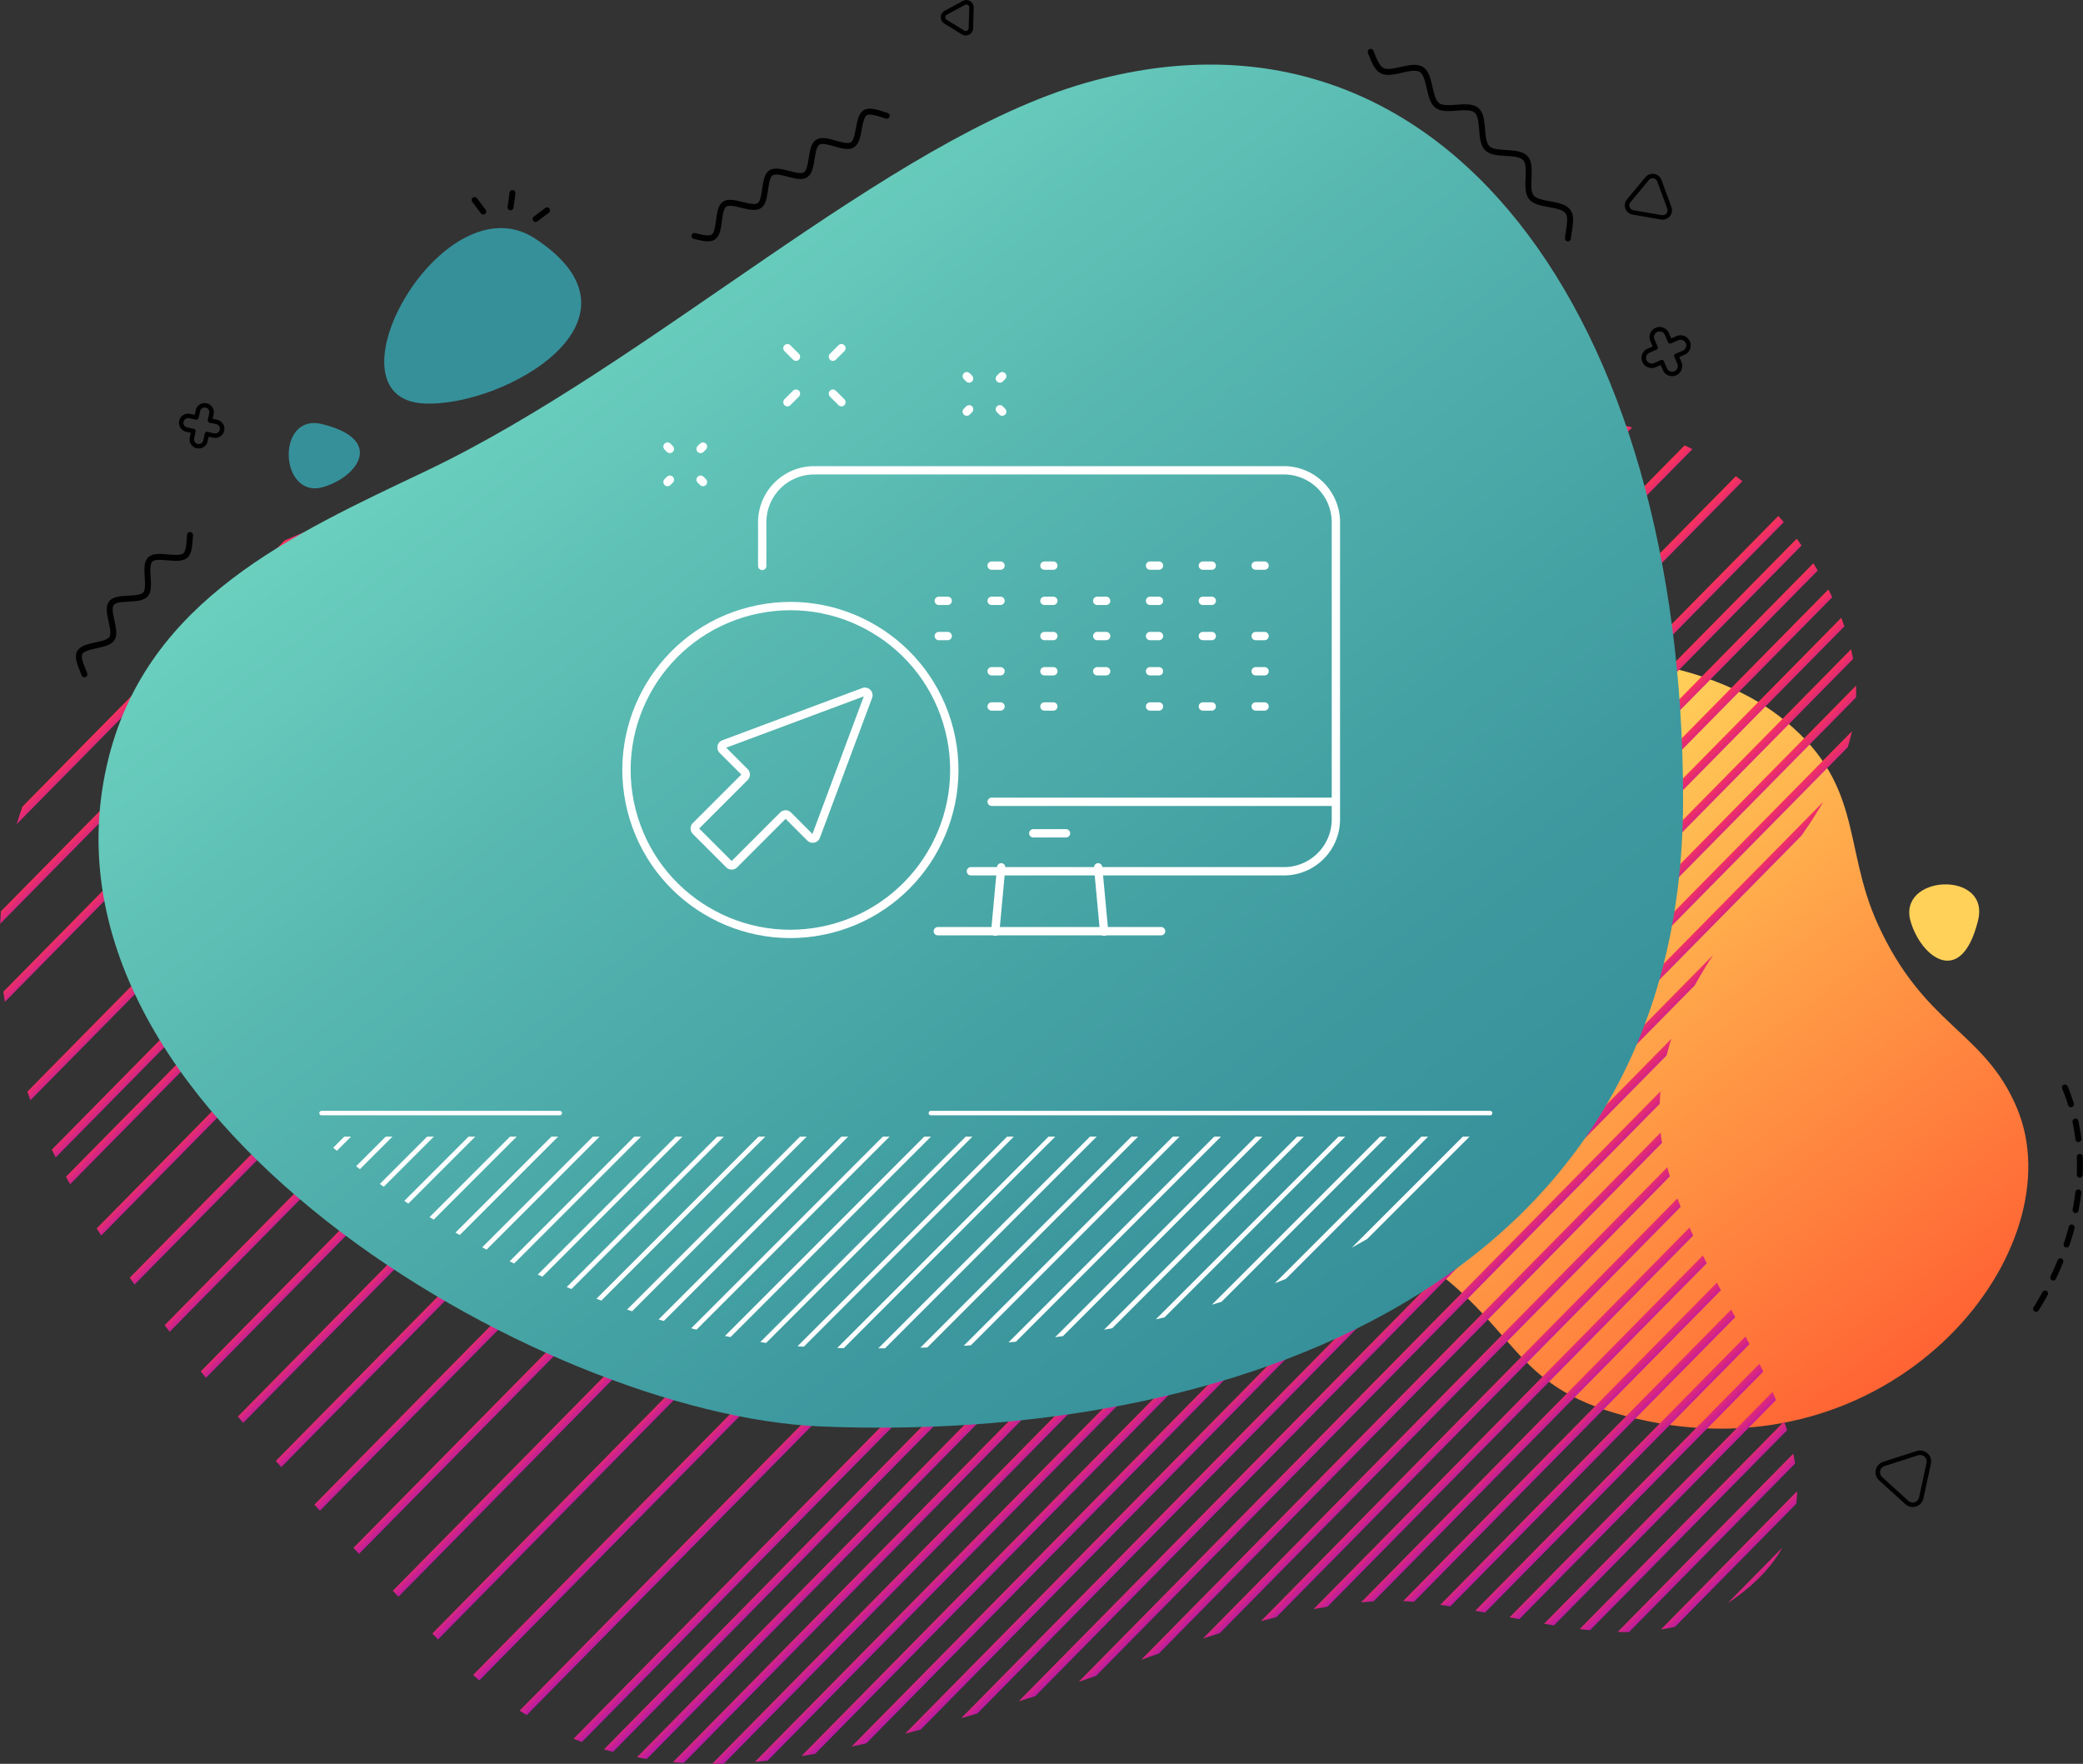 <svg xmlns="http://www.w3.org/2000/svg" xmlns:xlink="http://www.w3.org/1999/xlink" width="350.513" height="296.784" viewBox="0 0 350.513 296.784">
  <rect x="0" y="0" width="350.513" height="296.784" fill="#333333" stroke="none"/>
  <defs>
    <linearGradient id="linear-gradient" x1="0.187" y1="0.147" x2="0.869" y2="0.926" gradientUnits="objectBoundingBox">
      <stop offset="0.19" stop-color="#ffd159"/>
      <stop offset="0.495" stop-color="#ffa349"/>
      <stop offset="0.997" stop-color="#ff5c31"/>
    </linearGradient>
    <clipPath id="clip-path">
      <path id="Path_6" data-name="Path 6" d="M374.733,215.222c0,28.848,45.015,62.7,9.556,83.659-16.135,9.54-40.13-2.687-57.34-1.537-20.933,1.4-39.863,10.838-59.823,16.774-35.182,10.464-69.243,20.765-96.695-8.986-21.536-23.339-58.509-61.974-69.625-91.55-16.985-45.191,8.581-82.711,50.141-97.769,49.222-17.832,95.124,4.6,143.7-6.061,36.132-7.933,82.224-27.713,107.05,14.707C424.927,164.149,374.733,178.358,374.733,215.222Z" transform="translate(-95.489 -98.177)" fill="none"/>
    </clipPath>
    <linearGradient id="linear-gradient-2" x1="0.499" y1="0.146" x2="0.501" y2="0.854" gradientUnits="objectBoundingBox">
      <stop offset="0" stop-color="#ff3654"/>
      <stop offset="0.206" stop-color="#f6325e"/>
      <stop offset="0.559" stop-color="#de2979"/>
      <stop offset="1" stop-color="#ba1ba4"/>
    </linearGradient>
    <linearGradient id="linear-gradient-36" x1="0.499" y1="0.146" x2="0.501" y2="0.854" xlink:href="#linear-gradient-2"/>
    <linearGradient id="linear-gradient-62" x1="0.499" y1="0.146" x2="0.501" y2="0.854" xlink:href="#linear-gradient-2"/>
    <linearGradient id="linear-gradient-83" x1="0.255" y1="0.175" x2="0.864" y2="0.883" gradientUnits="objectBoundingBox">
      <stop offset="0.075" stop-color="#6dd2c0"/>
      <stop offset="0.395" stop-color="#55b5af"/>
      <stop offset="0.777" stop-color="#3e9a9f"/>
      <stop offset="1" stop-color="#36909a"/>
    </linearGradient>
    <linearGradient id="linear-gradient-84" x1="-2.3" y1="10.588" x2="-2.043" y2="9.776" gradientUnits="objectBoundingBox">
      <stop offset="0" stop-color="#6dd2c0"/>
      <stop offset="0.346" stop-color="#55b5af"/>
      <stop offset="0.759" stop-color="#3e9a9f"/>
      <stop offset="1" stop-color="#36909a"/>
    </linearGradient>
    <linearGradient id="linear-gradient-85" x1="-3.605" y1="23.934" x2="-3.016" y2="23.133" xlink:href="#linear-gradient-84"/>
    <linearGradient id="linear-gradient-86" x1="-11.778" y1="0.449" x2="-12.601" y2="-0.161" gradientUnits="objectBoundingBox">
      <stop offset="0" stop-color="#ffd159"/>
      <stop offset="0.376" stop-color="#ffa349"/>
      <stop offset="0.997" stop-color="#ff5c31"/>
    </linearGradient>
    <clipPath id="clip-path-2">
      <path id="Path_25" data-name="Path 25" d="M127.353,167c24.608,21.715,59.479,34.465,82.959,35.439,3.153.131,6.34.2,9.479.2,20.84,0,75.24-1.748,104.863-35.636Z" transform="translate(-127.353 -167)" fill="none"/>
    </clipPath>
  </defs>
  <g id="Group_240" data-name="Group 240" transform="translate(-95.489 -55.445)">
    <path id="Path_4" data-name="Path 4" stroke="#000" d="M299.993,162.207c4.82,11.567,2.665,26.023-5.767,38.668" fill="none" transform="translate(142.968 76.224)" stroke-linecap="round" stroke-linejoin="round" stroke-width="1" stroke-dasharray="3 3"/>
    <path id="Path_5" data-name="Path 5" d="M355.033,196.371c9.782,23.475-19.7,61.221-62.058,52.626-22.431-4.55-20.856-14.08-36.272-25.692-12.9-9.714-33.051-4.561-43.009-19.1-15.211-22.208,12.22-58.7,33.74-72.4,29.526-18.789,56.734-9.782,67.466-1.525,14.432,11.1,10.666,21.689,16.6,34.876C339.381,182.677,349.555,183.224,355.033,196.371Z" transform="translate(79.885 45.594)" fill="url(#linear-gradient)"/>
    <g id="Group_174" data-name="Group 174" transform="translate(95.489 125.695)">
      <g id="Group_173" data-name="Group 173" clip-path="url(#clip-path)">
        <g id="Group_172" data-name="Group 172" transform="translate(-284.666 -101.013)">
          <g id="Group_11" data-name="Group 11" transform="translate(549.51 0.003)">
            <g id="Group_10" data-name="Group 10" transform="translate(0)">
              <path id="Path_101" data-name="Path 101" d="M0,5.42,546.809,1.384l-.01,1.384L-.01,6.8Z" transform="translate(-3.832 385.674) rotate(-45)" fill="url(#linear-gradient-2)"/>
            </g>
          </g>
          <g id="Group_13" data-name="Group 13" transform="translate(542.641 0.003)">
            <g id="Group_12" data-name="Group 12" transform="translate(0)">
              <path id="Path_102" data-name="Path 102" d="M0,5.42,546.809,1.384l-.01,1.384L-.01,6.8Z" transform="translate(-3.832 385.674) rotate(-45)" fill="url(#linear-gradient-2)"/>
            </g>
          </g>
          <g id="Group_15" data-name="Group 15" transform="translate(535.772 0.003)">
            <g id="Group_14" data-name="Group 14" transform="translate(0)">
              <path id="Path_103" data-name="Path 103" d="M0,5.42,546.809,1.384l-.01,1.384L-.01,6.8Z" transform="translate(-3.832 385.674) rotate(-45)" fill="url(#linear-gradient-2)"/>
            </g>
          </g>
          <g id="Group_17" data-name="Group 17" transform="translate(528.903 0.003)">
            <g id="Group_16" data-name="Group 16" transform="translate(0)">
              <path id="Path_104" data-name="Path 104" d="M0,5.42,546.809,1.384l-.01,1.384L-.01,6.8Z" transform="translate(-3.832 385.674) rotate(-45)" fill="url(#linear-gradient-2)"/>
            </g>
          </g>
          <g id="Group_19" data-name="Group 19" transform="translate(522.034 0.003)">
            <g id="Group_18" data-name="Group 18" transform="translate(0)">
              <path id="Path_105" data-name="Path 105" d="M0,5.42,546.809,1.384l-.01,1.384L-.01,6.8Z" transform="translate(-3.832 385.674) rotate(-45)" fill="url(#linear-gradient-2)"/>
            </g>
          </g>
          <g id="Group_21" data-name="Group 21" transform="translate(515.165 0.003)">
            <g id="Group_20" data-name="Group 20" transform="translate(0)">
              <path id="Path_106" data-name="Path 106" d="M0,5.42,546.809,1.384l-.01,1.384L-.01,6.8Z" transform="translate(-3.832 385.674) rotate(-45)" fill="url(#linear-gradient-2)"/>
            </g>
          </g>
          <g id="Group_23" data-name="Group 23" transform="translate(508.296 0.003)">
            <g id="Group_22" data-name="Group 22">
              <path id="Path_107" data-name="Path 107" d="M0,5.42,546.809,1.384l-.01,1.384L-.01,6.8Z" transform="translate(-3.832 385.674) rotate(-45)" fill="url(#linear-gradient-2)"/>
            </g>
          </g>
          <g id="Group_25" data-name="Group 25" transform="translate(501.428 0.003)">
            <g id="Group_24" data-name="Group 24">
              <path id="Path_108" data-name="Path 108" d="M0,5.42,546.809,1.384l-.01,1.384L-.01,6.8Z" transform="translate(-3.832 385.674) rotate(-45)" fill="url(#linear-gradient-2)"/>
            </g>
          </g>
          <g id="Group_27" data-name="Group 27" transform="translate(494.559 0.003)">
            <g id="Group_26" data-name="Group 26" transform="translate(0)">
              <path id="Path_109" data-name="Path 109" d="M0,5.42,546.809,1.384l-.01,1.384L-.01,6.8Z" transform="translate(-3.832 385.674) rotate(-45)" fill="url(#linear-gradient-2)"/>
            </g>
          </g>
          <g id="Group_29" data-name="Group 29" transform="translate(487.69 0.003)">
            <g id="Group_28" data-name="Group 28">
              <path id="Path_110" data-name="Path 110" d="M0,5.42,546.809,1.384l-.01,1.384L-.01,6.8Z" transform="translate(-3.832 385.674) rotate(-45)" fill="url(#linear-gradient-2)"/>
            </g>
          </g>
          <g id="Group_31" data-name="Group 31" transform="translate(480.821 0.003)">
            <g id="Group_30" data-name="Group 30" transform="translate(0)">
              <path id="Path_111" data-name="Path 111" d="M0,5.42,546.809,1.384l-.01,1.384L-.01,6.8Z" transform="translate(-3.832 385.674) rotate(-45)" fill="url(#linear-gradient-2)"/>
            </g>
          </g>
          <g id="Group_33" data-name="Group 33" transform="translate(473.952 0.003)">
            <g id="Group_32" data-name="Group 32" transform="translate(0)">
              <path id="Path_112" data-name="Path 112" d="M0,5.42,546.809,1.384l-.01,1.384L-.01,6.8Z" transform="translate(-3.832 385.674) rotate(-45)" fill="url(#linear-gradient-2)"/>
            </g>
          </g>
          <g id="Group_35" data-name="Group 35" transform="translate(467.083 0.003)">
            <g id="Group_34" data-name="Group 34" transform="translate(0)">
              <path id="Path_113" data-name="Path 113" d="M0,5.42,546.809,1.384l-.01,1.384L-.01,6.8Z" transform="translate(-3.832 385.674) rotate(-45)" fill="url(#linear-gradient-2)"/>
            </g>
          </g>
          <g id="Group_37" data-name="Group 37" transform="translate(460.214 0.003)">
            <g id="Group_36" data-name="Group 36" transform="translate(0)">
              <path id="Path_114" data-name="Path 114" d="M0,5.42,546.809,1.384l-.01,1.384L-.01,6.8Z" transform="translate(-3.832 385.674) rotate(-45)" fill="url(#linear-gradient-2)"/>
            </g>
          </g>
          <g id="Group_39" data-name="Group 39" transform="translate(453.345 0.003)">
            <g id="Group_38" data-name="Group 38" transform="translate(0)">
              <path id="Path_115" data-name="Path 115" d="M0,5.42,546.809,1.384l-.01,1.384L-.01,6.8Z" transform="translate(-3.832 385.674) rotate(-45)" fill="url(#linear-gradient-2)"/>
            </g>
          </g>
          <g id="Group_41" data-name="Group 41" transform="translate(446.477 0.003)">
            <g id="Group_40" data-name="Group 40" transform="translate(0)">
              <path id="Path_116" data-name="Path 116" d="M0,5.42,546.809,1.384l-.01,1.384L-.01,6.8Z" transform="translate(-3.832 385.674) rotate(-45)" fill="url(#linear-gradient-2)"/>
            </g>
          </g>
          <g id="Group_43" data-name="Group 43" transform="translate(439.608 0.003)">
            <g id="Group_42" data-name="Group 42" transform="translate(0)">
              <path id="Path_117" data-name="Path 117" d="M0,5.42,546.809,1.384l-.01,1.384L-.01,6.8Z" transform="translate(-3.832 385.674) rotate(-45)" fill="url(#linear-gradient-2)"/>
            </g>
          </g>
          <g id="Group_45" data-name="Group 45" transform="translate(432.739 0.003)">
            <g id="Group_44" data-name="Group 44" transform="translate(0)">
              <path id="Path_118" data-name="Path 118" d="M0,5.42,546.809,1.384l-.01,1.384L-.01,6.8Z" transform="translate(-3.832 385.674) rotate(-45)" fill="url(#linear-gradient-2)"/>
            </g>
          </g>
          <g id="Group_47" data-name="Group 47" transform="translate(425.87 0.003)">
            <g id="Group_46" data-name="Group 46">
              <path id="Path_119" data-name="Path 119" d="M0,5.42,546.809,1.384l-.01,1.384L-.01,6.8Z" transform="translate(-3.832 385.674) rotate(-45)" fill="url(#linear-gradient-2)"/>
            </g>
          </g>
          <g id="Group_49" data-name="Group 49" transform="translate(419.001 0.003)">
            <g id="Group_48" data-name="Group 48" transform="translate(0)">
              <path id="Path_120" data-name="Path 120" d="M0,5.42,546.809,1.384l-.01,1.384L-.01,6.8Z" transform="translate(-3.832 385.674) rotate(-45)" fill="url(#linear-gradient-2)"/>
            </g>
          </g>
          <g id="Group_51" data-name="Group 51" transform="translate(412.132 0.003)">
            <g id="Group_50" data-name="Group 50">
              <path id="Path_121" data-name="Path 121" d="M0,5.42,546.809,1.384l-.01,1.384L-.01,6.8Z" transform="translate(-3.832 385.674) rotate(-45)" fill="url(#linear-gradient-2)"/>
            </g>
          </g>
          <g id="Group_53" data-name="Group 53" transform="translate(405.263 0.003)">
            <g id="Group_52" data-name="Group 52" transform="translate(0)">
              <path id="Path_122" data-name="Path 122" d="M0,5.42,546.809,1.384l-.01,1.384L-.01,6.8Z" transform="translate(-3.832 385.674) rotate(-45)" fill="url(#linear-gradient-2)"/>
            </g>
          </g>
          <g id="Group_55" data-name="Group 55" transform="translate(398.394 0.003)">
            <g id="Group_54" data-name="Group 54">
              <path id="Path_123" data-name="Path 123" d="M0,5.42,546.809,1.384l-.01,1.384L-.01,6.8Z" transform="translate(-3.832 385.674) rotate(-45)" fill="url(#linear-gradient-2)"/>
            </g>
          </g>
          <g id="Group_57" data-name="Group 57" transform="translate(391.526 0.003)">
            <g id="Group_56" data-name="Group 56" transform="translate(0)">
              <path id="Path_124" data-name="Path 124" d="M0,5.42,546.809,1.384l-.01,1.384L-.01,6.8Z" transform="translate(-3.832 385.674) rotate(-45)" fill="url(#linear-gradient-2)"/>
            </g>
          </g>
          <g id="Group_59" data-name="Group 59" transform="translate(384.657 0.003)">
            <g id="Group_58" data-name="Group 58" transform="translate(0)">
              <path id="Path_125" data-name="Path 125" d="M0,5.42,546.809,1.384l-.01,1.384L-.01,6.8Z" transform="translate(-3.832 385.674) rotate(-45)" fill="url(#linear-gradient-2)"/>
            </g>
          </g>
          <g id="Group_61" data-name="Group 61" transform="translate(377.788 0.003)">
            <g id="Group_60" data-name="Group 60">
              <path id="Path_126" data-name="Path 126" d="M0,5.42,546.809,1.384l-.01,1.384L-.01,6.8Z" transform="translate(-3.832 385.674) rotate(-45)" fill="url(#linear-gradient-2)"/>
            </g>
          </g>
          <g id="Group_63" data-name="Group 63" transform="translate(370.919 0.003)">
            <g id="Group_62" data-name="Group 62" transform="translate(0)">
              <path id="Path_127" data-name="Path 127" d="M0,5.42,546.809,1.384l-.01,1.384L-.01,6.8Z" transform="translate(-3.832 385.674) rotate(-45)" fill="url(#linear-gradient-2)"/>
            </g>
          </g>
          <g id="Group_65" data-name="Group 65" transform="translate(364.05 0.003)">
            <g id="Group_64" data-name="Group 64" transform="translate(0)">
              <path id="Path_128" data-name="Path 128" d="M0,5.42,546.809,1.384l-.01,1.384L-.01,6.8Z" transform="translate(-3.832 385.674) rotate(-45)" fill="url(#linear-gradient-2)"/>
            </g>
          </g>
          <g id="Group_67" data-name="Group 67" transform="translate(357.181 0.003)">
            <g id="Group_66" data-name="Group 66" transform="translate(0)">
              <path id="Path_129" data-name="Path 129" d="M0,5.42,546.809,1.384l-.01,1.384L-.01,6.8Z" transform="translate(-3.832 385.674) rotate(-45)" fill="url(#linear-gradient-2)"/>
            </g>
          </g>
          <g id="Group_69" data-name="Group 69" transform="translate(350.312 0.003)">
            <g id="Group_68" data-name="Group 68">
              <path id="Path_130" data-name="Path 130" d="M0,5.42,546.809,1.384l-.01,1.384L-.01,6.8Z" transform="translate(-3.832 385.674) rotate(-45)" fill="url(#linear-gradient-2)"/>
            </g>
          </g>
          <g id="Group_71" data-name="Group 71" transform="translate(343.443 0.003)">
            <g id="Group_70" data-name="Group 70" transform="translate(0)">
              <path id="Path_131" data-name="Path 131" d="M0,5.42,546.809,1.384l-.01,1.384L-.01,6.8Z" transform="translate(-3.832 385.674) rotate(-45)" fill="url(#linear-gradient-2)"/>
            </g>
          </g>
          <g id="Group_73" data-name="Group 73" transform="translate(336.575 0.003)">
            <g id="Group_72" data-name="Group 72" transform="translate(0)">
              <path id="Path_132" data-name="Path 132" d="M0,5.42,546.809,1.384l-.01,1.384L-.01,6.8Z" transform="translate(-3.832 385.674) rotate(-45)" fill="url(#linear-gradient-2)"/>
            </g>
          </g>
          <g id="Group_75" data-name="Group 75" transform="translate(329.706 0.003)">
            <g id="Group_74" data-name="Group 74">
              <path id="Path_133" data-name="Path 133" d="M0,5.42,546.809,1.384l-.01,1.384L-.01,6.8Z" transform="translate(-3.832 385.674) rotate(-45)" fill="url(#linear-gradient-2)"/>
            </g>
          </g>
          <g id="Group_77" data-name="Group 77" transform="translate(322.837 0.003)">
            <g id="Group_76" data-name="Group 76" transform="translate(0)">
              <path id="Path_134" data-name="Path 134" d="M0,5.42,546.809,1.384l-.01,1.384L-.01,6.8Z" transform="translate(-3.832 385.674) rotate(-45)" fill="url(#linear-gradient-2)"/>
            </g>
          </g>
          <g id="Group_79" data-name="Group 79" transform="translate(315.968 0.003)">
            <g id="Group_78" data-name="Group 78" transform="translate(0)">
              <path id="Path_135" data-name="Path 135" d="M0,5.419,546.809,1.383l-.01,1.383L-.01,6.8Z" transform="translate(-3.832 385.674) rotate(-45)" fill="url(#linear-gradient-36)"/>
            </g>
          </g>
          <g id="Group_81" data-name="Group 81" transform="translate(309.099 0.003)">
            <g id="Group_80" data-name="Group 80" transform="translate(0)">
              <path id="Path_136" data-name="Path 136" d="M0,5.419,546.809,1.383l-.01,1.383L-.01,6.8Z" transform="translate(-3.832 385.674) rotate(-45)" fill="url(#linear-gradient-36)"/>
            </g>
          </g>
          <g id="Group_83" data-name="Group 83" transform="translate(302.23 0.003)">
            <g id="Group_82" data-name="Group 82" transform="translate(0)">
              <path id="Path_137" data-name="Path 137" d="M0,5.419,546.809,1.383l-.01,1.383L-.01,6.8Z" transform="translate(-3.832 385.674) rotate(-45)" fill="url(#linear-gradient-36)"/>
            </g>
          </g>
          <g id="Group_85" data-name="Group 85" transform="translate(295.362 0.003)">
            <g id="Group_84" data-name="Group 84" transform="translate(0)">
              <path id="Path_138" data-name="Path 138" d="M0,5.419,546.809,1.383l-.01,1.383L-.01,6.8Z" transform="translate(-3.832 385.674) rotate(-45)" fill="url(#linear-gradient-36)"/>
            </g>
          </g>
          <g id="Group_87" data-name="Group 87" transform="translate(288.493 0.003)">
            <g id="Group_86" data-name="Group 86" transform="translate(0)">
              <path id="Path_139" data-name="Path 139" d="M0,5.419,546.809,1.383l-.01,1.383L-.01,6.8Z" transform="translate(-3.832 385.674) rotate(-45)" fill="url(#linear-gradient-36)"/>
            </g>
          </g>
          <g id="Group_89" data-name="Group 89" transform="translate(281.624 0.003)">
            <g id="Group_88" data-name="Group 88">
              <path id="Path_140" data-name="Path 140" d="M0,5.419,546.809,1.383l-.01,1.383L-.01,6.8Z" transform="translate(-3.832 385.674) rotate(-45)" fill="url(#linear-gradient-36)"/>
            </g>
          </g>
          <g id="Group_91" data-name="Group 91" transform="translate(274.755 0.003)">
            <g id="Group_90" data-name="Group 90" transform="translate(0)">
              <path id="Path_141" data-name="Path 141" d="M0,5.419,546.809,1.383l-.01,1.383L-.01,6.8Z" transform="translate(-3.832 385.674) rotate(-45)" fill="url(#linear-gradient-36)"/>
            </g>
          </g>
          <g id="Group_93" data-name="Group 93" transform="translate(267.886 0.003)">
            <g id="Group_92" data-name="Group 92" transform="translate(0)">
              <path id="Path_142" data-name="Path 142" d="M0,5.419,546.809,1.383l-.01,1.383L-.01,6.8Z" transform="translate(-3.832 385.674) rotate(-45)" fill="url(#linear-gradient-36)"/>
            </g>
          </g>
          <g id="Group_95" data-name="Group 95" transform="translate(261.017 0.003)">
            <g id="Group_94" data-name="Group 94">
              <path id="Path_143" data-name="Path 143" d="M0,5.419,546.809,1.383l-.01,1.383L-.01,6.8Z" transform="translate(-3.832 385.674) rotate(-45)" fill="url(#linear-gradient-36)"/>
            </g>
          </g>
          <g id="Group_97" data-name="Group 97" transform="translate(254.148 0.003)">
            <g id="Group_96" data-name="Group 96" transform="translate(0)">
              <path id="Path_144" data-name="Path 144" d="M0,5.419,546.809,1.383l-.01,1.383L-.01,6.8Z" transform="translate(-3.832 385.674) rotate(-45)" fill="url(#linear-gradient-36)"/>
            </g>
          </g>
          <g id="Group_99" data-name="Group 99" transform="translate(247.279 0.003)">
            <g id="Group_98" data-name="Group 98" transform="translate(0)">
              <path id="Path_145" data-name="Path 145" d="M0,5.419,546.809,1.383l-.01,1.383L-.01,6.8Z" transform="translate(-3.832 385.674) rotate(-45)" fill="url(#linear-gradient-36)"/>
            </g>
          </g>
          <g id="Group_101" data-name="Group 101" transform="translate(240.411 0.003)">
            <g id="Group_100" data-name="Group 100">
              <path id="Path_146" data-name="Path 146" d="M0,5.419,546.809,1.383l-.01,1.383L-.01,6.8Z" transform="translate(-3.832 385.674) rotate(-45)" fill="url(#linear-gradient-36)"/>
            </g>
          </g>
          <g id="Group_103" data-name="Group 103" transform="translate(233.542 0.003)">
            <g id="Group_102" data-name="Group 102" transform="translate(0)">
              <path id="Path_147" data-name="Path 147" d="M0,5.419,546.809,1.383l-.01,1.383L-.01,6.8Z" transform="translate(-3.832 385.674) rotate(-45)" fill="url(#linear-gradient-36)"/>
            </g>
          </g>
          <g id="Group_105" data-name="Group 105" transform="translate(226.673 0.003)">
            <g id="Group_104" data-name="Group 104" transform="translate(0)">
              <path id="Path_148" data-name="Path 148" d="M0,5.419,546.809,1.383l-.01,1.383L-.01,6.8Z" transform="translate(-3.832 385.674) rotate(-45)" fill="url(#linear-gradient-36)"/>
            </g>
          </g>
          <g id="Group_107" data-name="Group 107" transform="translate(219.804 0.003)">
            <g id="Group_106" data-name="Group 106" transform="translate(0)">
              <path id="Path_149" data-name="Path 149" d="M0,5.419,546.809,1.383l-.01,1.383L-.01,6.8Z" transform="translate(-3.832 385.674) rotate(-45)" fill="url(#linear-gradient-36)"/>
            </g>
          </g>
          <g id="Group_109" data-name="Group 109" transform="translate(212.935 0.003)">
            <g id="Group_108" data-name="Group 108" transform="translate(0)">
              <path id="Path_150" data-name="Path 150" d="M0,5.419,546.809,1.383l-.01,1.383L-.01,6.8Z" transform="translate(-3.832 385.674) rotate(-45)" fill="url(#linear-gradient-36)"/>
            </g>
          </g>
          <g id="Group_111" data-name="Group 111" transform="translate(206.066 0.003)">
            <g id="Group_110" data-name="Group 110">
              <path id="Path_151" data-name="Path 151" d="M0,5.419,546.809,1.383l-.01,1.383L-.01,6.8Z" transform="translate(-3.832 385.674) rotate(-45)" fill="url(#linear-gradient-36)"/>
            </g>
          </g>
          <g id="Group_113" data-name="Group 113" transform="translate(199.197 0.003)">
            <g id="Group_112" data-name="Group 112" transform="translate(0)">
              <path id="Path_152" data-name="Path 152" d="M0,5.419,546.809,1.383l-.01,1.383L-.01,6.8Z" transform="translate(-3.832 385.674) rotate(-45)" fill="url(#linear-gradient-36)"/>
            </g>
          </g>
          <g id="Group_115" data-name="Group 115" transform="translate(192.328 0.003)">
            <g id="Group_114" data-name="Group 114" transform="translate(0)">
              <path id="Path_153" data-name="Path 153" d="M0,5.419,546.809,1.383l-.01,1.383L-.01,6.8Z" transform="translate(-3.832 385.674) rotate(-45)" fill="url(#linear-gradient-36)"/>
            </g>
          </g>
          <g id="Group_117" data-name="Group 117" transform="translate(185.46 0.003)">
            <g id="Group_116" data-name="Group 116" transform="translate(0)">
              <path id="Path_154" data-name="Path 154" d="M0,5.419,546.809,1.383l-.01,1.383L-.01,6.8Z" transform="translate(-3.832 385.674) rotate(-45)" fill="url(#linear-gradient-36)"/>
            </g>
          </g>
          <g id="Group_119" data-name="Group 119" transform="translate(178.591 0.003)">
            <g id="Group_118" data-name="Group 118" transform="translate(0)">
              <path id="Path_155" data-name="Path 155" d="M0,5.419,546.809,1.383l-.01,1.383L-.01,6.8Z" transform="translate(-3.832 385.674) rotate(-45)" fill="url(#linear-gradient-36)"/>
            </g>
          </g>
          <g id="Group_121" data-name="Group 121" transform="translate(171.722 0.003)">
            <g id="Group_120" data-name="Group 120" transform="translate(0)">
              <path id="Path_156" data-name="Path 156" d="M0,5.419,546.809,1.383l-.01,1.383L-.01,6.8Z" transform="translate(-3.832 385.674) rotate(-45)" fill="url(#linear-gradient-36)"/>
            </g>
          </g>
          <g id="Group_123" data-name="Group 123" transform="translate(164.853 0.003)">
            <g id="Group_122" data-name="Group 122" transform="translate(0)">
              <path id="Path_157" data-name="Path 157" d="M0,5.419,546.809,1.383l-.01,1.383L-.01,6.8Z" transform="translate(-3.832 385.674) rotate(-45)" fill="url(#linear-gradient-36)"/>
            </g>
          </g>
          <g id="Group_125" data-name="Group 125" transform="translate(157.984 0.003)">
            <g id="Group_124" data-name="Group 124" transform="translate(0)">
              <path id="Path_158" data-name="Path 158" d="M0,5.419,546.809,1.383l-.01,1.383L-.01,6.8Z" transform="translate(-3.832 385.674) rotate(-45)" fill="url(#linear-gradient-36)"/>
            </g>
          </g>
          <g id="Group_127" data-name="Group 127" transform="translate(151.115 0.003)">
            <g id="Group_126" data-name="Group 126" transform="translate(0)">
              <path id="Path_159" data-name="Path 159" d="M0,5.419,546.809,1.383l-.01,1.383L-.01,6.8Z" transform="translate(-3.832 385.674) rotate(-45)" fill="url(#linear-gradient-36)"/>
            </g>
          </g>
          <g id="Group_129" data-name="Group 129" transform="translate(144.246 0.003)">
            <g id="Group_128" data-name="Group 128" transform="translate(0)">
              <path id="Path_160" data-name="Path 160" d="M0,5.419,546.809,1.383l-.01,1.383L-.01,6.8Z" transform="translate(-3.832 385.674) rotate(-45)" fill="url(#linear-gradient-36)"/>
            </g>
          </g>
          <g id="Group_131" data-name="Group 131" transform="translate(137.379 0.002)">
            <g id="Group_130" data-name="Group 130" transform="translate(0)">
              <path id="Path_161" data-name="Path 161" d="M0,5.419,546.809,1.383l-.01,1.383L-.01,6.8Z" transform="translate(-3.832 385.678) rotate(-45.001)" fill="url(#linear-gradient-62)"/>
            </g>
          </g>
          <g id="Group_133" data-name="Group 133" transform="translate(130.512)">
            <g id="Group_132" data-name="Group 132" transform="translate(0)">
              <path id="Path_162" data-name="Path 162" d="M0,5.419,546.809,1.383l-.01,1.383L-.01,6.8Z" transform="translate(-3.832 385.681) rotate(-45.001)" fill="url(#linear-gradient-36)"/>
            </g>
          </g>
          <g id="Group_135" data-name="Group 135" transform="translate(123.643)">
            <g id="Group_134" data-name="Group 134" transform="translate(0)">
              <path id="Path_163" data-name="Path 163" d="M0,5.419,546.809,1.383l-.01,1.383L-.01,6.8Z" transform="translate(-3.832 385.681) rotate(-45.001)" fill="url(#linear-gradient-36)"/>
            </g>
          </g>
          <g id="Group_137" data-name="Group 137" transform="translate(116.774)">
            <g id="Group_136" data-name="Group 136" transform="translate(0)">
              <path id="Path_164" data-name="Path 164" d="M0,5.419,546.809,1.383l-.01,1.383L-.01,6.8Z" transform="translate(-3.832 385.681) rotate(-45.001)" fill="url(#linear-gradient-36)"/>
            </g>
          </g>
          <g id="Group_139" data-name="Group 139" transform="translate(109.905)">
            <g id="Group_138" data-name="Group 138" transform="translate(0)">
              <path id="Path_165" data-name="Path 165" d="M0,5.419,546.809,1.383l-.01,1.383L-.01,6.8Z" transform="translate(-3.832 385.681) rotate(-45.001)" fill="url(#linear-gradient-36)"/>
            </g>
          </g>
          <g id="Group_141" data-name="Group 141" transform="translate(103.035 0.002)">
            <g id="Group_140" data-name="Group 140" transform="translate(0)">
              <path id="Path_166" data-name="Path 166" d="M0,5.419,546.809,1.383l-.01,1.383L-.01,6.8Z" transform="translate(-3.832 385.678) rotate(-45.001)" fill="url(#linear-gradient-62)"/>
            </g>
          </g>
          <g id="Group_143" data-name="Group 143" transform="translate(96.164 0.003)">
            <g id="Group_142" data-name="Group 142" transform="translate(0)">
              <path id="Path_167" data-name="Path 167" d="M0,5.419,546.809,1.383l-.01,1.383L-.01,6.8Z" transform="translate(-3.832 385.674) rotate(-45)" fill="url(#linear-gradient-36)"/>
            </g>
          </g>
          <g id="Group_145" data-name="Group 145" transform="translate(89.295 0.003)">
            <g id="Group_144" data-name="Group 144" transform="translate(0)">
              <path id="Path_168" data-name="Path 168" d="M0,5.419,546.809,1.383l-.01,1.383L-.01,6.8Z" transform="translate(-3.832 385.674) rotate(-45)" fill="url(#linear-gradient-36)"/>
            </g>
          </g>
          <g id="Group_147" data-name="Group 147" transform="translate(82.426 0.003)">
            <g id="Group_146" data-name="Group 146">
              <path id="Path_169" data-name="Path 169" d="M0,5.419,546.809,1.383l-.01,1.383L-.01,6.8Z" transform="translate(-3.832 385.674) rotate(-45)" fill="url(#linear-gradient-36)"/>
            </g>
          </g>
          <g id="Group_149" data-name="Group 149" transform="translate(75.558 0.003)">
            <g id="Group_148" data-name="Group 148" transform="translate(0)">
              <path id="Path_170" data-name="Path 170" d="M0,5.419,546.809,1.383l-.01,1.383L-.01,6.8Z" transform="translate(-3.832 385.674) rotate(-45)" fill="url(#linear-gradient-36)"/>
            </g>
          </g>
          <g id="Group_151" data-name="Group 151" transform="translate(68.689 0.003)">
            <g id="Group_150" data-name="Group 150" transform="translate(0)">
              <path id="Path_171" data-name="Path 171" d="M0,5.419,546.809,1.383l-.01,1.383L-.01,6.8Z" transform="translate(-3.832 385.674) rotate(-45)" fill="url(#linear-gradient-36)"/>
            </g>
          </g>
          <g id="Group_153" data-name="Group 153" transform="translate(61.82 0.003)">
            <g id="Group_152" data-name="Group 152" transform="translate(0)">
              <path id="Path_172" data-name="Path 172" d="M0,5.419,546.809,1.383l-.01,1.383L-.01,6.8Z" transform="translate(-3.832 385.674) rotate(-45)" fill="url(#linear-gradient-36)"/>
            </g>
          </g>
          <g id="Group_155" data-name="Group 155" transform="translate(54.951 0.003)">
            <g id="Group_154" data-name="Group 154">
              <path id="Path_173" data-name="Path 173" d="M0,5.419,546.809,1.383l-.01,1.383L-.01,6.8Z" transform="translate(-3.832 385.674) rotate(-45)" fill="url(#linear-gradient-36)"/>
            </g>
          </g>
          <g id="Group_157" data-name="Group 157" transform="translate(48.082 0.003)">
            <g id="Group_156" data-name="Group 156" transform="translate(0)">
              <path id="Path_174" data-name="Path 174" d="M0,5.419,546.809,1.383l-.01,1.383L-.01,6.8Z" transform="translate(-3.832 385.674) rotate(-45)" fill="url(#linear-gradient-36)"/>
            </g>
          </g>
          <g id="Group_159" data-name="Group 159" transform="translate(41.213 0.003)">
            <g id="Group_158" data-name="Group 158" transform="translate(0)">
              <path id="Path_175" data-name="Path 175" d="M0,5.419,546.809,1.383l-.01,1.383L-.01,6.8Z" transform="translate(-3.832 385.674) rotate(-45)" fill="url(#linear-gradient-36)"/>
            </g>
          </g>
          <g id="Group_161" data-name="Group 161" transform="translate(34.344 0.003)">
            <g id="Group_160" data-name="Group 160" transform="translate(0)">
              <path id="Path_176" data-name="Path 176" d="M0,5.419,546.809,1.383l-.01,1.383L-.01,6.8Z" transform="translate(-3.832 385.674) rotate(-45)" fill="url(#linear-gradient-36)"/>
            </g>
          </g>
          <g id="Group_163" data-name="Group 163" transform="translate(27.475 0.003)">
            <g id="Group_162" data-name="Group 162">
              <path id="Path_177" data-name="Path 177" d="M0,5.419,546.809,1.383l-.01,1.383L-.01,6.8Z" transform="translate(-3.832 385.674) rotate(-45)" fill="url(#linear-gradient-36)"/>
            </g>
          </g>
          <g id="Group_165" data-name="Group 165" transform="translate(20.607 0.003)">
            <g id="Group_164" data-name="Group 164" transform="translate(0)">
              <path id="Path_178" data-name="Path 178" d="M0,5.419,546.809,1.383l-.01,1.383L-.01,6.8Z" transform="translate(-3.832 385.674) rotate(-45)" fill="url(#linear-gradient-36)"/>
            </g>
          </g>
          <g id="Group_167" data-name="Group 167" transform="translate(13.738 0.003)">
            <g id="Group_166" data-name="Group 166">
              <path id="Path_179" data-name="Path 179" d="M0,5.419,546.809,1.383l-.01,1.383L-.01,6.8Z" transform="translate(-3.832 385.674) rotate(-45)" fill="url(#linear-gradient-36)"/>
            </g>
          </g>
          <g id="Group_169" data-name="Group 169" transform="translate(6.869 0.003)">
            <g id="Group_168" data-name="Group 168" transform="translate(0)">
              <path id="Path_180" data-name="Path 180" d="M0,5.419,546.809,1.383l-.01,1.383L-.01,6.8Z" transform="translate(-3.832 385.674) rotate(-45)" fill="url(#linear-gradient-36)"/>
            </g>
          </g>
          <g id="Group_171" data-name="Group 171" transform="translate(0 0.003)">
            <g id="Group_170" data-name="Group 170" transform="translate(0)">
              <path id="Path_181" data-name="Path 181" d="M0,5.419,546.809,1.383l-.01,1.383L-.01,6.8Z" transform="translate(-3.832 385.674) rotate(-45)" fill="url(#linear-gradient-36)"/>
            </g>
          </g>
        </g>
      </g>
    </g>
    <path id="Path_7" data-name="Path 7" d="M104.037,131.438c-.5-1.33-1.246-2.768-.795-3.623.758-1.433,4.575-1.06,5.429-2.395.871-1.359-1.065-4.665-.1-5.929.974-1.281,4.683-.3,5.742-1.49s-.342-4.763.8-5.877,4.681.378,5.9-.661c.708-.6.687-2.109.795-3.456" transform="translate(5.656 37.463)" fill="none" stroke="#000" stroke-linecap="round" stroke-linejoin="round" stroke-width="1"/>
    <path id="Path_8" data-name="Path 8" d="M229.777,60.613c.518,1.286.99,2.672,1.9,3.153,1.657.877,5.033-1.192,6.636-.18,1.581,1,1.166,4.937,2.693,6.067,1.5,1.112,5.145-.436,6.589.8,1.417,1.215.451,5.056,1.811,6.389,1.331,1.305,5.152.26,6.424,1.677,1.244,1.387-.2,5.075.985,6.567,1.159,1.459,5.077.878,6.176,2.436.708,1,.146,2.865-.03,4.481" transform="translate(96.358 3.552)" fill="none" stroke="#000" stroke-linecap="round" stroke-linejoin="round" stroke-width="1"/>
    <path id="Path_9" data-name="Path 9" d="M163.524,87.312c1.222.291,2.483.647,3.175.173,1.293-.889.613-4.65,1.9-5.526s4.549,1.117,5.838.246.657-4.648,1.95-5.511c1.309-.873,4.535,1.171,5.835.319,1.316-.863.734-4.637,2.041-5.474,1.326-.849,4.509,1.264,5.826.444,1.338-.831.854-4.62,2.184-5.416.817-.49,2.28.129,3.606.521" transform="translate(48.825 7.839)" fill="none" stroke="#000" stroke-linecap="round" stroke-linejoin="round" stroke-width="1"/>
    <path id="Path_10" data-name="Path 10" d="M371.642,185.5c0,82.736-77.309,108.311-145.161,105.494-46.864-1.945-134.8-52.694-119.774-112.514,6.692-26.633,30.868-37.544,53.314-48.21,38.069-18.088,77.8-55.829,111.1-65.345C331.266,47.74,371.642,104.439,371.642,185.5Z" transform="translate(7.065 4.466)" fill="url(#linear-gradient-83)"/>
    <path id="Path_11" data-name="Path 11" d="M139.831,107.145c-17.548-.866,3.186-37.914,18.688-27.75C179.318,93.032,153.18,107.805,139.831,107.145Z" transform="translate(27.012 16.192)" fill="url(#linear-gradient-84)"/>
    <path id="Path_12" data-name="Path 12" d="M129.209,107.771c-7.421,2.184-8.092-12.551-.173-10.572C139.661,99.855,134.856,106.11,129.209,107.771Z" transform="translate(20.706 29.614)" fill="url(#linear-gradient-85)"/>
    <path id="Path_13" data-name="Path 13" d="M282.746,148.461c-2.367-7.95,13.431-8.721,11.337-.223C291.272,159.641,284.547,154.51,282.746,148.461Z" transform="translate(134.262 62.074)" fill="url(#linear-gradient-86)"/>
    <line id="Line_2" data-name="Line 2" x2="40.083" transform="translate(149.594 242.734)" fill="none" stroke="#fff" stroke-linecap="round" stroke-linejoin="round" stroke-width="0.75"/>
    <line id="Line_3" data-name="Line 3" x2="94.109" transform="translate(252.127 242.734)" fill="none" stroke="#fff" stroke-linecap="round" stroke-linejoin="round" stroke-width="0.75"/>
    <path id="Path_20" data-name="Path 20" d="M191.278,55.937l-3.059,1.656a.862.862,0,0,0-.04,1.494l2.963,1.821a.863.863,0,0,0,1.314-.711l.1-3.477A.863.863,0,0,0,191.278,55.937Z" transform="translate(66.406)" fill="none" stroke="#000" stroke-linecap="round" stroke-linejoin="round" stroke-width="0.75"/>
    <path id="Path_21" data-name="Path 21" d="M262.012,89.333l-1.218.526-.526-1.218a1.327,1.327,0,1,0-2.435,1.054l.526,1.218-1.218.526a1.327,1.327,0,0,0,1.054,2.435l1.216-.526.528,1.218a1.327,1.327,0,0,0,2.435-1.054l-.526-1.218,1.218-.526a1.327,1.327,0,1,0-1.054-2.435Z" transform="translate(115.723 23.026)" fill="none" stroke="#000" stroke-linecap="round" stroke-linejoin="round" stroke-width="0.75"/>
    <line id="Line_4" data-name="Line 4" x1="1.928" y2="1.452" transform="translate(185.619 90.839)" fill="none" stroke="#000" stroke-linecap="round" stroke-linejoin="round" stroke-width="1"/>
    <line id="Line_5" data-name="Line 5" x2="1.452" y2="1.928" transform="translate(175.352 89.102)" fill="none" stroke="#000" stroke-linecap="round" stroke-linejoin="round" stroke-width="1"/>
    <line id="Line_6" data-name="Line 6" x1="0.336" y2="2.389" transform="translate(181.393 87.928)" fill="none" stroke="#000" stroke-linecap="round" stroke-linejoin="round" stroke-width="1"/>
    <path id="Path_22" data-name="Path 22" d="M258.1,73.042,255,76.768a1.2,1.2,0,0,0,.72,1.957l4.78.824a1.2,1.2,0,0,0,1.333-1.6L260.159,73.4A1.2,1.2,0,0,0,258.1,73.042Z" transform="translate(114.56 12.461)" fill="none" stroke="#000" stroke-linecap="round" stroke-linejoin="round" stroke-width="0.75"/>
    <path id="Path_23" data-name="Path 23" d="M286.145,198.2l-5.655,1.816a1.473,1.473,0,0,0-.54,2.494l4.4,3.991a1.474,1.474,0,0,0,2.431-.781l1.255-5.805A1.474,1.474,0,0,0,286.145,198.2Z" transform="translate(132.005 101.755)" fill="none" stroke="#000" stroke-linecap="round" stroke-linejoin="round" stroke-width="0.75"/>
    <path id="Path_24" data-name="Path 24" d="M118.962,98.075l-1.14-.251.251-1.138a1.167,1.167,0,0,0-2.28-.5l-.251,1.14-1.14-.249a1.166,1.166,0,1,0-.5,2.278l1.14.251-.249,1.14a1.166,1.166,0,1,0,2.278.5l.251-1.14,1.14.249a1.166,1.166,0,1,0,.5-2.278Z" transform="translate(12.996 28.371)" fill="none" stroke="#000" stroke-linecap="round" stroke-linejoin="round" stroke-width="0.75"/>
    <g id="Group_239" data-name="Group 239" transform="translate(149.381 246.692)">
      <g id="Group_238" data-name="Group 238" clip-path="url(#clip-path-2)">
        <g id="Group_237" data-name="Group 237" transform="translate(-357.88 -29.627)">
          <g id="Group_176" data-name="Group 176" transform="translate(418.262)">
            <line id="Line_7" data-name="Line 7" x1="217.845" y2="217.845" fill="none" stroke="#fff" stroke-miterlimit="10" stroke-width="0.8"/>
          </g>
          <g id="Group_177" data-name="Group 177" transform="translate(411.29)">
            <line id="Line_8" data-name="Line 8" x1="217.845" y2="217.845" fill="none" stroke="#fff" stroke-miterlimit="10" stroke-width="0.8"/>
          </g>
          <g id="Group_178" data-name="Group 178" transform="translate(404.319)">
            <line id="Line_9" data-name="Line 9" x1="217.845" y2="217.845" fill="none" stroke="#fff" stroke-miterlimit="10" stroke-width="0.8"/>
          </g>
          <g id="Group_179" data-name="Group 179" transform="translate(397.348)">
            <line id="Line_10" data-name="Line 10" x1="217.845" y2="217.845" fill="none" stroke="#fff" stroke-miterlimit="10" stroke-width="0.8"/>
          </g>
          <g id="Group_180" data-name="Group 180" transform="translate(390.377)">
            <line id="Line_11" data-name="Line 11" x1="217.845" y2="217.845" transform="translate(0)" fill="none" stroke="#fff" stroke-miterlimit="10" stroke-width="0.8"/>
          </g>
          <g id="Group_181" data-name="Group 181" transform="translate(383.406)">
            <line id="Line_12" data-name="Line 12" x1="217.845" y2="217.845" fill="none" stroke="#fff" stroke-miterlimit="10" stroke-width="0.8"/>
          </g>
          <g id="Group_182" data-name="Group 182" transform="translate(376.435)">
            <line id="Line_13" data-name="Line 13" x1="217.845" y2="217.845" transform="translate(0)" fill="none" stroke="#fff" stroke-miterlimit="10" stroke-width="0.8"/>
          </g>
          <g id="Group_183" data-name="Group 183" transform="translate(369.464)">
            <line id="Line_14" data-name="Line 14" x1="217.845" y2="217.845" fill="none" stroke="#fff" stroke-miterlimit="10" stroke-width="0.8"/>
          </g>
          <g id="Group_184" data-name="Group 184" transform="translate(362.493)">
            <line id="Line_15" data-name="Line 15" x1="217.845" y2="217.845" transform="translate(0)" fill="none" stroke="#fff" stroke-miterlimit="10" stroke-width="0.8"/>
          </g>
          <g id="Group_185" data-name="Group 185" transform="translate(355.522)">
            <line id="Line_16" data-name="Line 16" x1="217.845" y2="217.845" transform="translate(0)" fill="none" stroke="#fff" stroke-miterlimit="10" stroke-width="0.8"/>
          </g>
          <g id="Group_186" data-name="Group 186" transform="translate(348.551)">
            <line id="Line_17" data-name="Line 17" x1="217.845" y2="217.845" fill="none" stroke="#fff" stroke-miterlimit="10" stroke-width="0.8"/>
          </g>
          <g id="Group_187" data-name="Group 187" transform="translate(341.58)">
            <line id="Line_18" data-name="Line 18" x1="217.845" y2="217.845" transform="translate(0)" fill="none" stroke="#fff" stroke-miterlimit="10" stroke-width="0.8"/>
          </g>
          <g id="Group_188" data-name="Group 188" transform="translate(334.609)">
            <line id="Line_19" data-name="Line 19" x1="217.845" y2="217.845" fill="none" stroke="#fff" stroke-miterlimit="10" stroke-width="0.8"/>
          </g>
          <g id="Group_189" data-name="Group 189" transform="translate(327.638)">
            <line id="Line_20" data-name="Line 20" x1="217.845" y2="217.845" transform="translate(0)" fill="none" stroke="#fff" stroke-miterlimit="10" stroke-width="0.8"/>
          </g>
          <g id="Group_190" data-name="Group 190" transform="translate(320.667)">
            <line id="Line_21" data-name="Line 21" x1="217.845" y2="217.845" transform="translate(0)" fill="none" stroke="#fff" stroke-miterlimit="10" stroke-width="0.8"/>
          </g>
          <g id="Group_191" data-name="Group 191" transform="translate(313.696)">
            <line id="Line_22" data-name="Line 22" x1="217.845" y2="217.845" fill="none" stroke="#fff" stroke-miterlimit="10" stroke-width="0.8"/>
          </g>
          <g id="Group_192" data-name="Group 192" transform="translate(306.725)">
            <line id="Line_23" data-name="Line 23" x1="217.845" y2="217.845" transform="translate(0)" fill="none" stroke="#fff" stroke-miterlimit="10" stroke-width="0.8"/>
          </g>
          <g id="Group_193" data-name="Group 193" transform="translate(299.754)">
            <line id="Line_24" data-name="Line 24" x1="217.845" y2="217.845" fill="none" stroke="#fff" stroke-miterlimit="10" stroke-width="0.8"/>
          </g>
          <g id="Group_194" data-name="Group 194" transform="translate(292.783)">
            <line id="Line_25" data-name="Line 25" x1="217.845" y2="217.845" fill="none" stroke="#fff" stroke-miterlimit="10" stroke-width="0.8"/>
          </g>
          <g id="Group_195" data-name="Group 195" transform="translate(285.812)">
            <line id="Line_26" data-name="Line 26" x1="217.845" y2="217.845" transform="translate(0)" fill="none" stroke="#fff" stroke-miterlimit="10" stroke-width="0.8"/>
          </g>
          <g id="Group_196" data-name="Group 196" transform="translate(278.841)">
            <line id="Line_27" data-name="Line 27" x1="217.845" y2="217.845" fill="none" stroke="#fff" stroke-miterlimit="10" stroke-width="0.8"/>
          </g>
          <g id="Group_197" data-name="Group 197" transform="translate(271.87)">
            <line id="Line_28" data-name="Line 28" x1="217.845" y2="217.845" transform="translate(0)" fill="none" stroke="#fff" stroke-miterlimit="10" stroke-width="0.8"/>
          </g>
          <g id="Group_198" data-name="Group 198" transform="translate(264.899)">
            <line id="Line_29" data-name="Line 29" x1="217.845" y2="217.845" fill="none" stroke="#fff" stroke-miterlimit="10" stroke-width="0.8"/>
          </g>
          <g id="Group_199" data-name="Group 199" transform="translate(257.928)">
            <line id="Line_30" data-name="Line 30" x1="217.845" y2="217.845" transform="translate(0)" fill="none" stroke="#fff" stroke-miterlimit="10" stroke-width="0.8"/>
          </g>
          <g id="Group_200" data-name="Group 200" transform="translate(250.957)">
            <line id="Line_31" data-name="Line 31" x1="217.845" y2="217.845" fill="none" stroke="#fff" stroke-miterlimit="10" stroke-width="0.8"/>
          </g>
          <g id="Group_201" data-name="Group 201" transform="translate(243.986)">
            <line id="Line_32" data-name="Line 32" x1="217.845" y2="217.845" fill="none" stroke="#fff" stroke-miterlimit="10" stroke-width="0.8"/>
          </g>
          <g id="Group_202" data-name="Group 202" transform="translate(237.015)">
            <line id="Line_33" data-name="Line 33" x1="217.845" y2="217.845" transform="translate(0)" fill="none" stroke="#fff" stroke-miterlimit="10" stroke-width="0.8"/>
          </g>
          <g id="Group_203" data-name="Group 203" transform="translate(230.044)">
            <line id="Line_34" data-name="Line 34" x1="217.845" y2="217.845" transform="translate(0)" fill="none" stroke="#fff" stroke-miterlimit="10" stroke-width="0.8"/>
          </g>
          <g id="Group_204" data-name="Group 204" transform="translate(223.073)">
            <line id="Line_35" data-name="Line 35" x1="217.845" y2="217.845" fill="none" stroke="#fff" stroke-miterlimit="10" stroke-width="0.8"/>
          </g>
          <g id="Group_205" data-name="Group 205" transform="translate(216.102)">
            <line id="Line_36" data-name="Line 36" x1="217.845" y2="217.845" fill="none" stroke="#fff" stroke-miterlimit="10" stroke-width="0.8"/>
          </g>
          <g id="Group_206" data-name="Group 206" transform="translate(209.131)">
            <line id="Line_37" data-name="Line 37" x1="217.845" y2="217.845" fill="none" stroke="#fff" stroke-miterlimit="10" stroke-width="0.8"/>
          </g>
          <g id="Group_207" data-name="Group 207" transform="translate(202.16)">
            <line id="Line_38" data-name="Line 38" x1="217.845" y2="217.845" transform="translate(0)" fill="none" stroke="#fff" stroke-miterlimit="10" stroke-width="0.8"/>
          </g>
          <g id="Group_208" data-name="Group 208" transform="translate(195.189)">
            <line id="Line_39" data-name="Line 39" x1="217.845" y2="217.845" transform="translate(0)" fill="none" stroke="#fff" stroke-miterlimit="10" stroke-width="0.8"/>
          </g>
          <g id="Group_209" data-name="Group 209" transform="translate(188.218)">
            <line id="Line_40" data-name="Line 40" x1="217.845" y2="217.845" transform="translate(0)" fill="none" stroke="#fff" stroke-miterlimit="10" stroke-width="0.8"/>
          </g>
          <g id="Group_210" data-name="Group 210" transform="translate(181.247)">
            <line id="Line_41" data-name="Line 41" x1="217.845" y2="217.845" fill="none" stroke="#fff" stroke-miterlimit="10" stroke-width="0.8"/>
          </g>
          <g id="Group_211" data-name="Group 211" transform="translate(174.276)">
            <line id="Line_42" data-name="Line 42" x1="217.845" y2="217.845" transform="translate(0)" fill="none" stroke="#fff" stroke-miterlimit="10" stroke-width="0.8"/>
          </g>
          <g id="Group_212" data-name="Group 212" transform="translate(167.305)">
            <line id="Line_43" data-name="Line 43" x1="217.845" y2="217.845" transform="translate(0)" fill="none" stroke="#fff" stroke-miterlimit="10" stroke-width="0.8"/>
          </g>
          <g id="Group_213" data-name="Group 213" transform="translate(160.334)">
            <line id="Line_44" data-name="Line 44" x1="217.845" y2="217.845" transform="translate(0)" fill="none" stroke="#fff" stroke-miterlimit="10" stroke-width="0.8"/>
          </g>
          <g id="Group_214" data-name="Group 214" transform="translate(153.363)">
            <line id="Line_45" data-name="Line 45" x1="217.845" y2="217.845" fill="none" stroke="#fff" stroke-miterlimit="10" stroke-width="0.8"/>
          </g>
          <g id="Group_215" data-name="Group 215" transform="translate(146.392)">
            <line id="Line_46" data-name="Line 46" x1="217.845" y2="217.845" transform="translate(0)" fill="none" stroke="#fff" stroke-miterlimit="10" stroke-width="0.8"/>
          </g>
          <g id="Group_216" data-name="Group 216" transform="translate(139.421)">
            <line id="Line_47" data-name="Line 47" x1="217.845" y2="217.845" transform="translate(0)" fill="none" stroke="#fff" stroke-miterlimit="10" stroke-width="0.8"/>
          </g>
          <g id="Group_217" data-name="Group 217" transform="translate(132.449)">
            <line id="Line_48" data-name="Line 48" x1="217.845" y2="217.845" transform="translate(0)" fill="none" stroke="#fff" stroke-miterlimit="10" stroke-width="0.8"/>
          </g>
          <g id="Group_218" data-name="Group 218" transform="translate(125.478)">
            <line id="Line_49" data-name="Line 49" x1="217.845" y2="217.845" transform="translate(0)" fill="none" stroke="#fff" stroke-miterlimit="10" stroke-width="0.8"/>
          </g>
          <g id="Group_219" data-name="Group 219" transform="translate(118.507)">
            <line id="Line_50" data-name="Line 50" x1="217.845" y2="217.845" fill="none" stroke="#fff" stroke-miterlimit="10" stroke-width="0.8"/>
          </g>
          <g id="Group_220" data-name="Group 220" transform="translate(111.536)">
            <line id="Line_51" data-name="Line 51" x1="217.845" y2="217.845" transform="translate(0)" fill="none" stroke="#fff" stroke-miterlimit="10" stroke-width="0.8"/>
          </g>
          <g id="Group_221" data-name="Group 221" transform="translate(104.565)">
            <line id="Line_52" data-name="Line 52" x1="217.845" y2="217.845" fill="none" stroke="#fff" stroke-miterlimit="10" stroke-width="0.8"/>
          </g>
          <g id="Group_222" data-name="Group 222" transform="translate(97.594)">
            <line id="Line_53" data-name="Line 53" x1="217.845" y2="217.845" transform="translate(0)" fill="none" stroke="#fff" stroke-miterlimit="10" stroke-width="0.8"/>
          </g>
          <g id="Group_223" data-name="Group 223" transform="translate(90.623)">
            <line id="Line_54" data-name="Line 54" x1="217.845" y2="217.845" fill="none" stroke="#fff" stroke-miterlimit="10" stroke-width="0.8"/>
          </g>
          <g id="Group_224" data-name="Group 224" transform="translate(83.652)">
            <line id="Line_55" data-name="Line 55" x1="217.845" y2="217.845" transform="translate(0)" fill="none" stroke="#fff" stroke-miterlimit="10" stroke-width="0.8"/>
          </g>
          <g id="Group_225" data-name="Group 225" transform="translate(76.681)">
            <line id="Line_56" data-name="Line 56" x1="217.845" y2="217.845" transform="translate(0)" fill="none" stroke="#fff" stroke-miterlimit="10" stroke-width="0.8"/>
          </g>
          <g id="Group_226" data-name="Group 226" transform="translate(69.71)">
            <line id="Line_57" data-name="Line 57" x1="217.845" y2="217.845" fill="none" stroke="#fff" stroke-miterlimit="10" stroke-width="0.8"/>
          </g>
          <g id="Group_227" data-name="Group 227" transform="translate(62.739)">
            <line id="Line_58" data-name="Line 58" x1="217.845" y2="217.845" fill="none" stroke="#fff" stroke-miterlimit="10" stroke-width="0.8"/>
          </g>
          <g id="Group_228" data-name="Group 228" transform="translate(55.768)">
            <line id="Line_59" data-name="Line 59" x1="217.845" y2="217.845" fill="none" stroke="#fff" stroke-miterlimit="10" stroke-width="0.8"/>
          </g>
          <g id="Group_229" data-name="Group 229" transform="translate(48.797)">
            <line id="Line_60" data-name="Line 60" x1="217.845" y2="217.845" fill="none" stroke="#fff" stroke-miterlimit="10" stroke-width="0.8"/>
          </g>
          <g id="Group_230" data-name="Group 230" transform="translate(41.826)">
            <line id="Line_61" data-name="Line 61" x1="217.845" y2="217.845" fill="none" stroke="#fff" stroke-miterlimit="10" stroke-width="0.8"/>
          </g>
          <g id="Group_231" data-name="Group 231" transform="translate(34.855)">
            <line id="Line_62" data-name="Line 62" x1="217.845" y2="217.845" fill="none" stroke="#fff" stroke-miterlimit="10" stroke-width="0.8"/>
          </g>
          <g id="Group_232" data-name="Group 232" transform="translate(27.884)">
            <line id="Line_63" data-name="Line 63" x1="217.845" y2="217.845" fill="none" stroke="#fff" stroke-miterlimit="10" stroke-width="0.8"/>
          </g>
          <g id="Group_233" data-name="Group 233" transform="translate(20.913)">
            <line id="Line_64" data-name="Line 64" x1="217.845" y2="217.845" fill="none" stroke="#fff" stroke-miterlimit="10" stroke-width="0.8"/>
          </g>
          <g id="Group_234" data-name="Group 234" transform="translate(13.942)">
            <line id="Line_65" data-name="Line 65" x1="217.845" y2="217.845" fill="none" stroke="#fff" stroke-miterlimit="10" stroke-width="0.8"/>
          </g>
          <g id="Group_235" data-name="Group 235" transform="translate(6.971)">
            <line id="Line_66" data-name="Line 66" x1="217.845" y2="217.845" fill="none" stroke="#fff" stroke-miterlimit="10" stroke-width="0.8"/>
          </g>
          <g id="Group_236" data-name="Group 236" transform="translate(0)">
            <line id="Line_67" data-name="Line 67" x1="217.845" y2="217.845" fill="none" stroke="#fff" stroke-miterlimit="10" stroke-width="0.8"/>
          </g>
        </g>
      </g>
    </g>
    <g id="Group_712" data-name="Group 712" transform="translate(-50.272 -18)">
      <line id="Line_68" data-name="Line 68" x2="1.501" transform="translate(321.51 168.618)" fill="none" stroke="#fff" stroke-linecap="round" stroke-linejoin="round" stroke-width="1.4"/>
      <line id="Line_69" data-name="Line 69" x2="1.501" transform="translate(339.283 168.618)" fill="none" stroke="#fff" stroke-linecap="round" stroke-linejoin="round" stroke-width="1.4"/>
      <line id="Line_70" data-name="Line 70" x2="1.501" transform="translate(348.169 168.618)" fill="none" stroke="#fff" stroke-linecap="round" stroke-linejoin="round" stroke-width="1.4"/>
      <line id="Line_71" data-name="Line 71" x2="1.501" transform="translate(357.056 168.618)" fill="none" stroke="#fff" stroke-linecap="round" stroke-linejoin="round" stroke-width="1.4"/>
      <path id="Path_26" data-name="Path 26" d="M193.523,123.965V116.63a8.749,8.749,0,0,1,8.748-8.748H281.31a8.747,8.747,0,0,1,8.748,8.748V166.6a8.747,8.747,0,0,1-8.748,8.748H228.642" transform="translate(80.498 44.699)" fill="none" stroke="#fff" stroke-linecap="round" stroke-linejoin="round" stroke-width="1.4"/>
      <line id="Line_72" data-name="Line 72" x2="5.51" transform="translate(319.634 213.659)" fill="none" stroke="#fff" stroke-linecap="round" stroke-linejoin="round" stroke-width="1.4"/>
      <line id="Line_73" data-name="Line 73" x2="57.687" transform="translate(312.632 208.357)" fill="none" stroke="#fff" stroke-linecap="round" stroke-linejoin="round" stroke-width="1.4"/>
      <line id="Line_74" data-name="Line 74" y1="10.827" x2="1.003" transform="translate(313.233 219.38)" fill="none" stroke="#fff" stroke-linecap="round" stroke-linejoin="round" stroke-width="1.4"/>
      <line id="Line_75" data-name="Line 75" x2="1.003" y2="10.827" transform="translate(330.55 219.38)" fill="none" stroke="#fff" stroke-linecap="round" stroke-linejoin="round" stroke-width="1.4"/>
      <line id="Line_76" data-name="Line 76" x2="37.578" transform="translate(303.568 230.129)" fill="none" stroke="#fff" stroke-linecap="round" stroke-linejoin="round" stroke-width="1.4"/>
      <circle id="Ellipse_1" data-name="Ellipse 1" cx="27.577" cy="27.577" r="27.577" transform="translate(245.264 183.035) rotate(-14.199)" stroke-width="1.4" stroke="#fff" stroke-linecap="round" stroke-linejoin="round" fill="none"/>
      <line id="Line_77" data-name="Line 77" x2="1.501" transform="translate(312.623 168.618)" fill="none" stroke="#fff" stroke-linecap="round" stroke-linejoin="round" stroke-width="1.4"/>
      <line id="Line_78" data-name="Line 78" x2="1.501" transform="translate(321.51 174.543)" fill="none" stroke="#fff" stroke-linecap="round" stroke-linejoin="round" stroke-width="1.4"/>
      <line id="Line_79" data-name="Line 79" x2="1.501" transform="translate(330.396 174.543)" fill="none" stroke="#fff" stroke-linecap="round" stroke-linejoin="round" stroke-width="1.4"/>
      <line id="Line_80" data-name="Line 80" x2="1.501" transform="translate(339.283 174.543)" fill="none" stroke="#fff" stroke-linecap="round" stroke-linejoin="round" stroke-width="1.4"/>
      <line id="Line_81" data-name="Line 81" x2="1.501" transform="translate(348.169 174.543)" fill="none" stroke="#fff" stroke-linecap="round" stroke-linejoin="round" stroke-width="1.4"/>
      <line id="Line_82" data-name="Line 82" x2="1.501" transform="translate(303.736 174.543)" fill="none" stroke="#fff" stroke-linecap="round" stroke-linejoin="round" stroke-width="1.4"/>
      <line id="Line_83" data-name="Line 83" x2="1.501" transform="translate(312.623 174.543)" fill="none" stroke="#fff" stroke-linecap="round" stroke-linejoin="round" stroke-width="1.4"/>
      <line id="Line_84" data-name="Line 84" x2="1.501" transform="translate(321.51 180.468)" fill="none" stroke="#fff" stroke-linecap="round" stroke-linejoin="round" stroke-width="1.4"/>
      <line id="Line_85" data-name="Line 85" x2="1.501" transform="translate(330.396 180.468)" fill="none" stroke="#fff" stroke-linecap="round" stroke-linejoin="round" stroke-width="1.4"/>
      <line id="Line_86" data-name="Line 86" x2="1.501" transform="translate(339.283 180.468)" fill="none" stroke="#fff" stroke-linecap="round" stroke-linejoin="round" stroke-width="1.4"/>
      <line id="Line_87" data-name="Line 87" x2="1.501" transform="translate(348.169 180.468)" fill="none" stroke="#fff" stroke-linecap="round" stroke-linejoin="round" stroke-width="1.4"/>
      <line id="Line_88" data-name="Line 88" x2="1.501" transform="translate(357.056 180.468)" fill="none" stroke="#fff" stroke-linecap="round" stroke-linejoin="round" stroke-width="1.4"/>
      <line id="Line_89" data-name="Line 89" x2="1.501" transform="translate(303.736 180.468)" fill="none" stroke="#fff" stroke-linecap="round" stroke-linejoin="round" stroke-width="1.4"/>
      <line id="Line_90" data-name="Line 90" x2="1.501" transform="translate(321.51 186.392)" fill="none" stroke="#fff" stroke-linecap="round" stroke-linejoin="round" stroke-width="1.4"/>
      <line id="Line_91" data-name="Line 91" x2="1.501" transform="translate(330.396 186.392)" fill="none" stroke="#fff" stroke-linecap="round" stroke-linejoin="round" stroke-width="1.4"/>
      <line id="Line_92" data-name="Line 92" x2="1.501" transform="translate(339.283 186.392)" fill="none" stroke="#fff" stroke-linecap="round" stroke-linejoin="round" stroke-width="1.4"/>
      <line id="Line_93" data-name="Line 93" x2="1.501" transform="translate(357.056 186.392)" fill="none" stroke="#fff" stroke-linecap="round" stroke-linejoin="round" stroke-width="1.4"/>
      <line id="Line_94" data-name="Line 94" x2="1.501" transform="translate(312.623 186.392)" fill="none" stroke="#fff" stroke-linecap="round" stroke-linejoin="round" stroke-width="1.4"/>
      <line id="Line_95" data-name="Line 95" x2="1.501" transform="translate(321.51 192.317)" fill="none" stroke="#fff" stroke-linecap="round" stroke-linejoin="round" stroke-width="1.4"/>
      <line id="Line_96" data-name="Line 96" x2="1.501" transform="translate(339.283 192.317)" fill="none" stroke="#fff" stroke-linecap="round" stroke-linejoin="round" stroke-width="1.4"/>
      <line id="Line_97" data-name="Line 97" x2="1.501" transform="translate(348.169 192.317)" fill="none" stroke="#fff" stroke-linecap="round" stroke-linejoin="round" stroke-width="1.4"/>
      <line id="Line_98" data-name="Line 98" x2="1.501" transform="translate(357.056 192.317)" fill="none" stroke="#fff" stroke-linecap="round" stroke-linejoin="round" stroke-width="1.4"/>
      <line id="Line_99" data-name="Line 99" x2="1.501" transform="translate(312.623 192.317)" fill="none" stroke="#fff" stroke-linecap="round" stroke-linejoin="round" stroke-width="1.4"/>
      <line id="Line_100" data-name="Line 100" y1="0.395" x2="0.395" transform="translate(314.013 136.741)" fill="none" stroke="#fff" stroke-linecap="round" stroke-linejoin="round" stroke-width="1.4"/>
      <line id="Line_101" data-name="Line 101" y1="0.395" x2="0.395" transform="translate(308.443 142.311)" fill="none" stroke="#fff" stroke-linecap="round" stroke-linejoin="round" stroke-width="1.4"/>
      <line id="Line_102" data-name="Line 102" x2="0.395" y2="0.395" transform="translate(314.013 142.311)" fill="none" stroke="#fff" stroke-linecap="round" stroke-linejoin="round" stroke-width="1.4"/>
      <line id="Line_103" data-name="Line 103" x2="0.395" y2="0.395" transform="translate(308.443 136.741)" fill="none" stroke="#fff" stroke-linecap="round" stroke-linejoin="round" stroke-width="1.4"/>
      <line id="Line_104" data-name="Line 104" x1="1.437" y1="1.437" transform="translate(285.916 139.683)" fill="none" stroke="#fff" stroke-linecap="round" stroke-linejoin="round" stroke-width="1.4"/>
      <line id="Line_105" data-name="Line 105" x1="1.437" y1="1.437" transform="translate(278.265 132.032)" fill="none" stroke="#fff" stroke-linecap="round" stroke-linejoin="round" stroke-width="1.4"/>
      <line id="Line_106" data-name="Line 106" y1="1.437" x2="1.437" transform="translate(278.265 139.683)" fill="none" stroke="#fff" stroke-linecap="round" stroke-linejoin="round" stroke-width="1.4"/>
      <line id="Line_107" data-name="Line 107" y1="1.437" x2="1.437" transform="translate(285.916 132.032)" fill="none" stroke="#fff" stroke-linecap="round" stroke-linejoin="round" stroke-width="1.4"/>
      <line id="Line_108" data-name="Line 108" y1="0.395" x2="0.395" transform="translate(263.654 148.59)" fill="none" stroke="#fff" stroke-linecap="round" stroke-linejoin="round" stroke-width="1.4"/>
      <line id="Line_109" data-name="Line 109" y1="0.395" x2="0.395" transform="translate(258.084 154.16)" fill="none" stroke="#fff" stroke-linecap="round" stroke-linejoin="round" stroke-width="1.4"/>
      <line id="Line_110" data-name="Line 110" x2="0.395" y2="0.395" transform="translate(263.654 154.16)" fill="none" stroke="#fff" stroke-linecap="round" stroke-linejoin="round" stroke-width="1.4"/>
      <line id="Line_111" data-name="Line 111" x2="0.395" y2="0.395" transform="translate(258.084 148.59)" fill="none" stroke="#fff" stroke-linecap="round" stroke-linejoin="round" stroke-width="1.4"/>
      <path id="Path_27" data-name="Path 27" d="M209.5,146.016l8.781-23.53a.592.592,0,0,0-.778-.778l-23.53,8.781a.592.592,0,0,0-.183.963l3.725,3.725a.6.6,0,0,1,0,.838l-8.238,8.238a.6.6,0,0,0,0,.838l5.624,5.621a.591.591,0,0,0,.838,0l8.235-8.235a.591.591,0,0,1,.838,0l3.725,3.725A.593.593,0,0,0,209.5,146.016Z" transform="translate(73.563 68.179)" fill="none" stroke="#fff" stroke-linecap="round" stroke-linejoin="round" stroke-width="1.4"/>
    </g>
  </g>
</svg>
